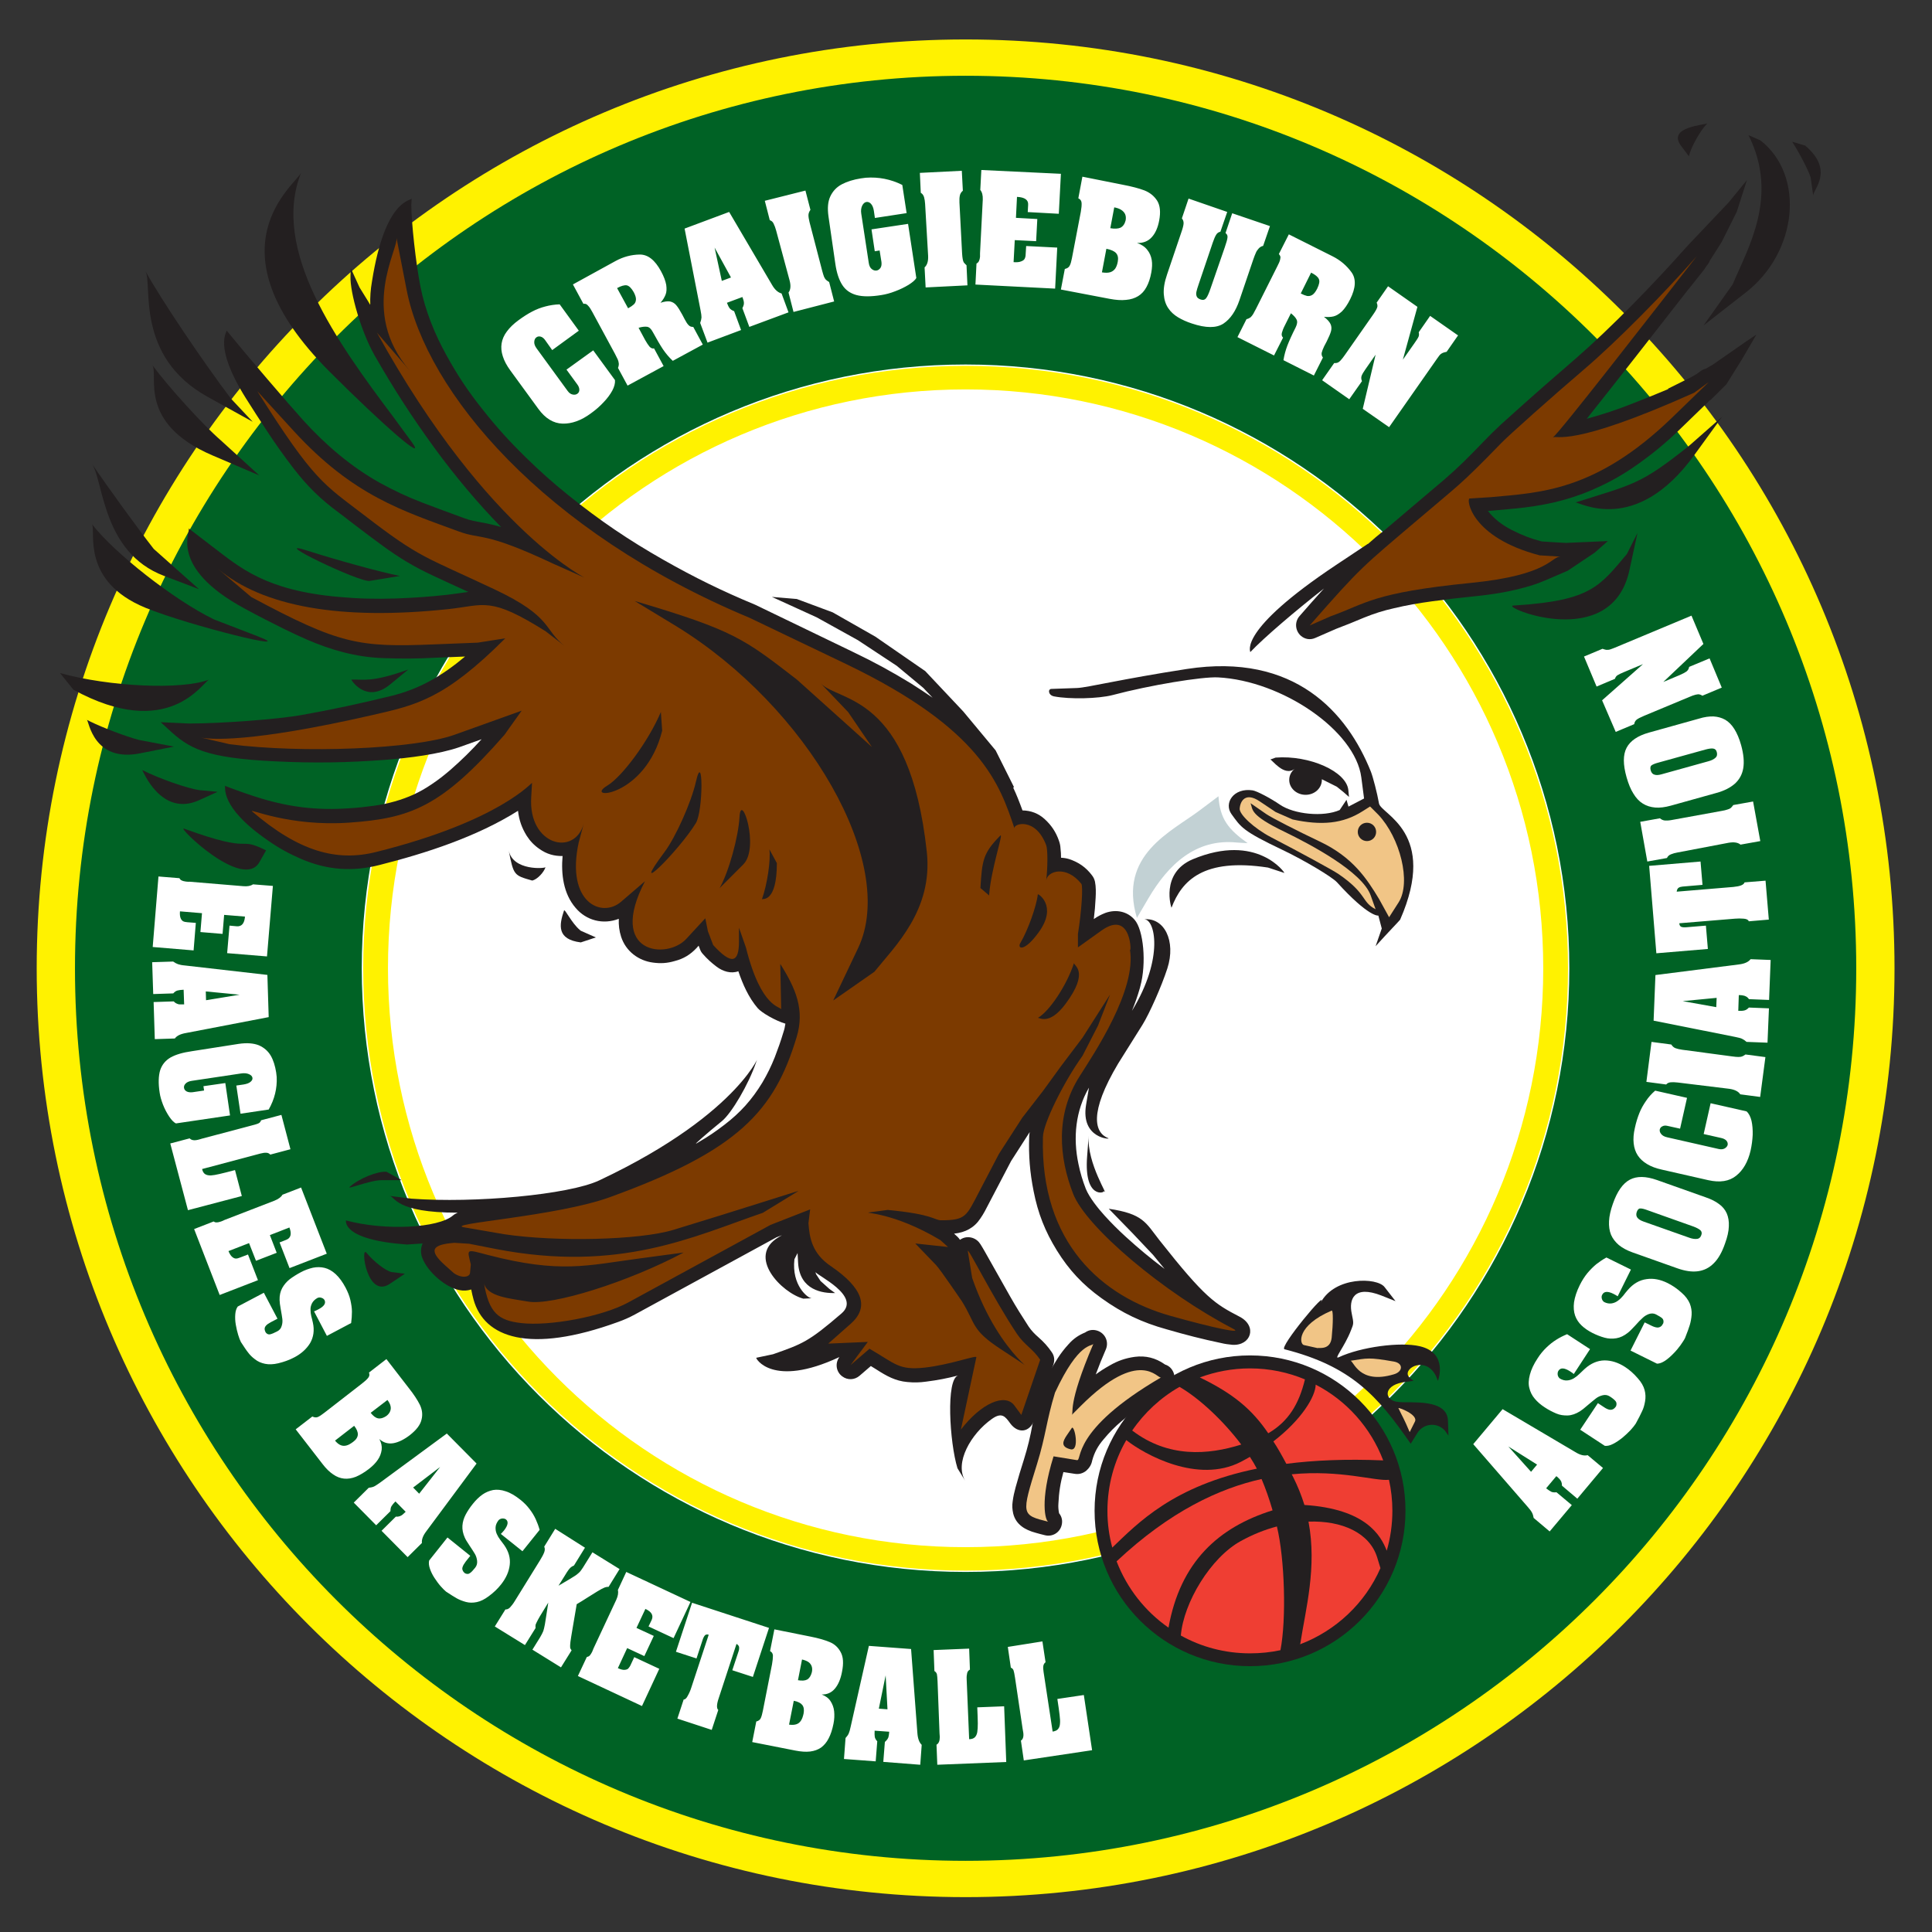 <?xml version="1.0" encoding="utf-8"?>
<!-- Generator: Adobe Illustrator 27.0.1, SVG Export Plug-In . SVG Version: 6.00 Build 0)  -->
<svg version="1.1" id="Layer_1" xmlns="http://www.w3.org/2000/svg" xmlns:xlink="http://www.w3.org/1999/xlink" x="0px" y="0px"
	 viewBox="0 0 1474 1474" style="enable-background:new 0 0 1474 1474;" xml:space="preserve">
<rect x="0" y="0" width="1474" height="1474" fill="#333333" stroke="none"/>
<style type="text/css">
	.st0{fill:#FFFFFF;stroke:#000000;stroke-miterlimit:10;}
	.st1{fill:#006225;}
	.st2{fill:#FFF200;}
	.st3{fill:#FFFFFF;}
	.st4{fill:#EC008C;}
	.st5{fill:#231F20;}
	.st6{fill:#C2D1D4;}
	.st7{fill:#F1C586;}
	.st8{fill:#EF3E33;}
	.st9{fill:#7C3A00;}
</style>
<path class="st0" d="M786.5,1333.6h-96.8c-292.2,0-529.1-236.9-529.1-529.1v-96.8c0-292.2,236.9-529.1,529.1-529.1h96.8
	c292.2,0,529.1,236.9,529.1,529.1v96.8C1315.6,1096.7,1078.7,1333.6,786.5,1333.6z"/>
<g>
	<path class="st1" d="M736.7,1428.1c-380.8,0-689.5-308.6-689.5-689.4S355.9,49.3,736.7,49.3s689.4,308.7,689.4,689.5
		S1117.4,1428.1,736.7,1428.1 M736.7,1199.3c254.4,0,460.6-206.2,460.6-460.6S991,278.1,736.7,278.1S276,484.3,276,738.7
		S482.2,1199.3,736.7,1199.3"/>
	<path class="st2" d="M736.7,1198.3c-253.9,0-459.6-205.8-459.6-459.6s205.8-459.6,459.6-459.6s459.6,205.8,459.6,459.6
		S990.5,1198.3,736.7,1198.3 M736.7,1180.4c243.4,0,440.7-197.8,440.7-441.6S980,297.1,736.7,297.1S296,494.8,296,738.7
		S493.3,1180.4,736.7,1180.4"/>
	<path class="st2" d="M736.7,1447.4C345.3,1447.4,28,1130.1,28,738.8S345.3,30.1,736.7,30.1s708.7,317.3,708.7,708.7
		S1128,1447.4,736.7,1447.4 M736.7,1419.7c375.2,0,679.5-304.9,679.5-680.9s-304.2-681-679.5-681S57.2,362.7,57.2,738.8
		S361.4,1419.7,736.7,1419.7"/>
</g>
<path class="st3" d="M825.8,134.8l-3.1,16.5c1.6,0.7,2.4,1.9,2.5,3.6c0.1,1.6-0.1,3.9-0.6,6.7l-6.8,35.5c-0.5,2.5-1,4.4-1.7,5.6
	c-0.6,1.3-1.9,2.1-3.7,2.5l-3,15.7l37.2,7.1c4.8,0.9,8.9,1.2,12.5,0.8c3.6-0.3,6.7-1.3,9.3-2.9c2.6-1.6,4.7-3.9,6.3-6.9
	c1.6-2.9,2.9-6.7,3.7-11.2c0.6-3.4,0.8-6.6,0.3-9.5c-0.5-2.9-1.6-5.5-3.5-7.8c-1.8-2.3-4.4-4-7.7-5.1c4.7,0.1,8.4-1.3,11.2-4.4
	c2.8-3,4.7-7.4,5.7-12.8c1.2-6.4,0.7-11.4-1.5-15c-2.3-3.6-5.5-6.2-9.7-7.9c-4.2-1.6-9.9-3.1-16.8-4.4L825.8,134.8L825.8,134.8z
	 M850.1,158.2c2.1,0.4,3.9,1,5.3,1.9c1.4,0.9,2.4,2,3,3.3c0.6,1.4,0.7,2.9,0.4,4.7c-0.7,2.8-2,4.6-3.9,5.6c-1.8,0.8-4.4,1-7.8,0.4
	L850.1,158.2L850.1,158.2z M844.1,189.8c3.6,0.7,6,1.8,7.4,3.3c1.4,1.6,1.8,3.7,1.3,6.5c-0.4,2.3-1.1,4.1-2,5.4
	c-1,1.3-2.2,2.2-3.8,2.7c-1.6,0.5-3.7,0.5-6.3,0.1L844.1,189.8L844.1,189.8z M421.3,267.1l20.3-14.8L427,232.2
	c-3.8,0.1-7.5,0.7-10.9,1.6c-3.5,0.9-6.9,2.2-10.1,3.9c-3.3,1.7-6.7,3.9-10.4,6.6c-3.7,2.7-6.7,5.6-8.9,8.6c-2.2,2.9-3.5,6-4,9.1
	c-0.5,3.1-0.2,6.4,0.9,9.8c1.1,3.5,3,7.1,5.8,10.9l21.3,29.2c5.3,7.3,11.5,11.1,18.5,11.3c7,0.2,14.3-2.4,21.7-7.9
	c3.5-2.5,6.7-5.3,9.5-8.3c2.9-3,5.1-6,6.7-8.9c1.6-3,2.3-5.7,2.1-8.1l-16.6-22.7L432.2,282l8.1,11.1c1.2,1.5,1.7,3,1.7,4.3
	c0,1.3-0.5,2.3-1.5,3c-1,0.7-2.2,0.9-3.6,0.6c-1.5-0.3-2.7-1.2-3.8-2.7l-23.7-32.5c-1.3-1.8-1.9-3.4-1.8-5c0.1-1.5,0.6-2.7,1.6-3.4
	c0.9-0.7,2-0.9,3.2-0.6c1.2,0.3,2.3,1.1,3.3,2.4L421.3,267.1L421.3,267.1z M437.1,217l8,14.8c0.7-0.1,1.4-0.1,2,0.2
	c0.6,0.2,1.3,0.8,2.1,1.8c0.8,0.9,1.7,2.4,2.8,4.4l17.2,31.8c0.9,1.7,1.6,3.1,2.1,4.2c0.4,1,0.7,2,0.8,3.1c0.1,1-0.1,2.1-0.6,3.4
	l7.3,13.5l27.5-14.9l-7.3-13.5c-1.3,0.3-2.4-0.2-3.5-1.4c-1-1.2-2.1-2.9-3.3-5l-5-9.3c2.6-0.8,4.7-1,6.4-0.8
	c1.7,0.2,3.2,1.6,4.5,4.1c3,5.5,5.5,9.8,7.7,13.1c2.2,3.2,4.7,6.2,7.5,8.8l22.9-12.4l-7.3-13.5c-1.5,0.1-2.7-0.4-3.6-1.4
	c-0.9-0.9-1.8-2.3-2.8-4.2l-2-3.8c-1.8-3.3-3.3-5.7-4.6-7.2c-1.3-1.5-2.8-2.4-4.7-2.8c-1.8-0.3-4.3,0-7.3,1c1.9-2.1,3.1-4.2,3.9-6.2
	c0.8-2,0.9-4.5,0.5-7.4c-0.5-2.9-1.8-6.5-4-10.5c-4.6-8.5-10-12.8-16.3-12.7c-6.3,0.1-12.4,1.7-18.3,4.9L437.1,217L437.1,217z
	 M470.8,219.8c3.1-1.7,5.6-2.4,7.4-2.1c1.8,0.4,3.5,2.1,5.3,5.2c1.2,2.3,1.8,4.2,1.7,5.7c-0.1,1.6-0.7,2.8-1.7,3.7
	c-1,0.9-2.4,1.9-4.3,2.9L470.8,219.8L470.8,219.8z M556.3,161.7l-34,12.7l12.2,62.4c0.5,2.4,0.7,4.2,0.7,5.4c-0.1,1.2-0.4,2.6-1,4.2
	l5.6,15l25.6-9.6l-5.3-14.4c-1.6-0.6-2.7-1.3-3.4-2.2c-0.7-0.9-1.4-2.3-2.1-4.2l11.8-4.4c0.5,1.3,0.8,2.3,1,3.1
	c0.2,0.8,0.2,1.6,0.1,2.5c-0.2,0.9-0.5,1.8-1.1,2.9l5.3,14.3l29.9-11.1l-5.3-14.4c-2.7-0.7-5.2-2.9-7.3-6.6L556.3,161.7L556.3,161.7
	z M557.7,211.7l-7,2.6l-5.5-25.4L557.7,211.7z M583.5,153.2l3.8,14.8c1.3,0.4,2.4,1.3,3,2.8c0.7,1.4,1.3,3.1,1.8,4.9l10.3,38.2
	c1.1,4.1,0.8,7.2-0.8,9.3l3.8,14.8l31-8l-3.8-14.8c-1.2-0.7-2-1.4-2.5-1.8c-0.5-0.5-0.9-1.2-1.4-2.2c-0.4-1.1-0.9-2.6-1.4-4.5
	l-9.7-37.3c-0.5-2.1-0.8-3.8-0.8-5.2c0-1.3,0.5-2.7,1.5-4.1l-3.8-14.7L583.5,153.2L583.5,153.2z M637.3,201.2c1,7,2.8,12.3,5.3,16.2
	c2.5,3.9,6.1,6.4,10.8,7.7c4.8,1.3,11.2,1.3,19.1,0c3.2-0.5,6.7-1.4,10.5-2.9c3.8-1.4,7.2-3.1,10.2-4.9c3-1.9,5-3.6,5.9-5.2
	l-6.3-41.3l-27.9,4.2l2.5,16.7l3.7-0.6l1.4,8.8c0.2,1.8,0,3.3-0.7,4.4c-0.8,1.2-1.8,1.9-3,2.1c-1.3,0.2-2.6-0.2-3.8-1.2
	c-1.2-1-1.9-2.6-2.2-4.7l-5.7-37.4c-0.4-2.5-0.1-4.5,0.7-6.2c0.8-1.6,1.9-2.6,3.2-2.8c1.3-0.2,2.5,0.3,3.5,1.4
	c1.1,1.2,1.8,2.9,2.2,5.3l0.8,5.5l24.2-3.7l-3.3-21.5c-8.8-4.4-18.1-6.2-27.8-5.5c-0.9,0.1-2.2,0.3-3.8,0.5
	c-5.7,0.9-10.5,2.4-14.5,4.5c-4,2.1-6.9,5.2-8.8,9.2c-1.9,4-2.3,9.1-1.4,15.4L637.3,201.2L637.3,201.2z M906.8,151.5l-5.1,15.1
	c1,1.2,1.4,2.6,1.3,4c-0.1,1.5-0.7,3.8-1.8,6.9l-10.8,31.9c-2,5.8-2.8,10.8-2.5,15.1c0.3,4.1,1.4,7.7,3.4,10.6
	c1.9,2.9,4.5,5.2,7.5,7c3,1.8,6.5,3.4,10.5,4.7c10.7,3.6,18.7,3.6,24.1,0.1c5.4-3.6,9.4-9.6,12.2-17.8l10.6-31.2
	c0.7-2,1.3-3.6,1.9-4.9c0.5-1.3,1.3-2.4,2.2-3.4c0.9-1,2-1.7,3.4-2l5.2-15.1l-28.8-9.8l-5.1,15.1c1.2,0.9,1.7,2,1.5,3.4
	c-0.1,1.3-0.8,3.9-2.1,7.6L923.6,220c-1.3,3.8-2.4,6.3-3.4,7.5c-1,1.3-2.4,1.6-4.2,1c-1.6-0.6-2.6-1.3-3-2.4c-0.4-1-0.5-2.2-0.2-3.5
	c0.3-1.3,0.8-3.2,1.7-5.7l10.8-31.9c0.9-2.6,1.7-4.5,2.5-5.8c0.8-1.4,1.9-2.1,3.3-2.4l5.2-15.1L906.8,151.5L906.8,151.5z
	 M983.3,178.8l-7.6,15c0.5,0.6,0.9,1.2,1.1,1.8c0.2,0.6,0.1,1.5-0.2,2.7c-0.3,1.2-1,2.8-2.1,4.9l-16.2,32.3
	c-0.9,1.8-1.6,3.1-2.2,4.1c-0.6,1-1.3,1.8-2,2.5c-0.8,0.6-1.8,1.1-3.1,1.4l-6.9,13.7l27.9,14l6.9-13.6c-1-0.9-1.3-2.2-0.9-3.7
	c0.4-1.5,1.1-3.4,2.2-5.5l4.7-9.4c2.1,1.7,3.6,3.3,4.3,4.8c0.8,1.5,0.5,3.5-0.7,6c-2.8,5.5-4.9,10.2-6.3,13.8
	c-1.4,3.7-2.4,7.4-3,11.2l23.2,11.7l6.9-13.7c-0.9-1.2-1.2-2.5-0.9-3.8c0.3-1.2,0.9-2.8,1.8-4.7l2-3.8c1.7-3.4,2.8-6,3.3-7.9
	c0.5-1.9,0.4-3.7-0.4-5.4c-0.8-1.7-2.5-3.6-5-5.5c2.8,0.3,5.2,0.2,7.3-0.3c2.1-0.5,4.2-1.8,6.4-3.8c2.1-2.1,4.2-5.1,6.3-9.3
	c4.3-8.6,4.7-15.5,1-20.6c-3.7-5.1-8.5-9.2-14.5-12.2L983.3,178.8L983.3,178.8z M1000.3,208c3.2,1.6,5.2,3.2,5.9,4.9
	c0.8,1.6,0.3,4.1-1.3,7.4c-1.2,2.3-2.4,3.9-3.7,4.7c-1.3,0.8-2.6,1-4,0.8c-1.3-0.3-2.9-0.9-4.8-1.9L1000.3,208L1000.3,208z
	 M1059,218.4l-8.7,12.5c0.6,1.3,0.8,2.6,0.4,3.7c-0.4,1.2-1.5,3.2-3.5,6l-21.2,30.3l-1.7,2.3c-1.1,1.4-2,2.4-2.9,3
	c-0.8,0.6-2,0.9-3.5,0.8l-9.2,13.1l20.7,14.5l9.7-13.8c-0.6-1.4-0.7-2.8-0.3-4c0.5-1.3,1.4-2.9,2.9-5l7.8-11.2l-9.8,41.3l20.1,14
	l36.4-52l1.3-1.8c0.5-0.7,1-1.4,1.5-1.8c0.5-0.4,1.1-0.8,1.8-1.1c0.7-0.3,1.6-0.5,2.9-0.8l8.7-12.5l-21.3-14.9l-8.7,12.5
	c0.3,1.2,0.3,2.3-0.1,3.3c-0.4,1-1.5,2.7-3.2,5.1l-8.8,12.5l11.1-40.3L1059,218.4L1059,218.4z M701.8,131.9l0.7,15.2
	c1.2,0.7,2,1.7,2.5,3.3c0.4,1.5,0.7,3.3,0.8,5.1l2.3,39.6c0.2,4.2-0.7,7.1-2.7,8.9l0.8,15.3l31.9-1.6l-0.7-15.3
	c-1-1-1.8-1.7-2.1-2.2c-0.3-0.5-0.6-1.4-0.8-2.5c-0.2-1.1-0.4-2.7-0.5-4.7l-2-38.5c-0.1-2.2,0-3.9,0.3-5.3c0.3-1.4,1-2.6,2.3-3.7
	l-0.8-15.2L701.8,131.9L701.8,131.9z M748.7,129.7l-0.8,15.2c1.4,1.7,2,4.1,1.9,7.3l-2.1,41c0,0.6,0,1.5,0,2.7
	c-0.1,1.3-0.4,2.4-0.8,3.2c-0.3,0.8-1,1.5-1.9,2l-0.8,16l60.8,3.1l1.6-31.3l-23.7-1.2l-0.4,6.4c0,1.3-0.3,2.4-0.7,3.2
	c-0.4,0.9-1.3,1.6-2.7,2.1c-1.3,0.6-3.3,0.8-5.8,0.6l0.9-16.8l16.3,0.8l0.9-16.9l-16.3-0.9l0.8-16c5.9,0.3,8.8,2.3,8.5,6.1l-0.3,5.5
	l23.7,1.3l1.6-30.5L748.7,129.7L748.7,129.7z"/>
<path class="st3" d="M695.1,1258.1l-32.2-2.4l-13.9,61.7c-0.5,2.4-1,4.1-1.5,5.2c-0.5,1.1-1.3,2.2-2.4,3.4l-1.2,16l24.2,1.8
	l1.2-15.3c-1.1-1.1-1.7-2.3-1.9-3.4c-0.2-1.1-0.2-2.7-0.1-4.7l11.1,0.8c-0.1,1.4-0.2,2.4-0.4,3.3c-0.1,0.8-0.4,1.6-0.9,2.3
	c-0.5,0.7-1.1,1.5-2,2.2l-1.2,15.2l28.2,2.2l1.1-15.2c-1.9-1.8-3-4.8-3.3-9.1L695.1,1258.1L695.1,1258.1z M677.1,1304.1l-6.6-0.5
	l5.2-25.4L677.1,1304.1L677.1,1304.1z M590.8,1243.1l-3.3,16.6c1.4,0.7,2.1,1.8,2.2,3.4c0,1.7-0.2,3.9-0.7,6.7l-7,35.5
	c-0.5,2.5-1,4.3-1.6,5.6c-0.6,1.3-1.8,2.1-3.4,2.5l-3.1,15.7l33,6.5c4.2,0.8,7.9,1.1,11.2,0.7c3.2-0.4,6-1.4,8.3-3
	c2.3-1.7,4.3-4,5.8-7c1.6-3,2.8-6.7,3.7-11.2c0.7-3.4,0.8-6.6,0.5-9.5c-0.3-2.9-1.3-5.5-2.8-7.8c-1.5-2.3-3.8-3.9-6.7-5
	c4.1,0.1,7.5-1.4,10.1-4.5c2.6-3.1,4.4-7.4,5.4-12.8c1.3-6.4,1-11.4-1-15c-1.9-3.6-4.7-6.2-8.4-7.7c-3.8-1.6-8.7-3-14.8-4.2
	L590.8,1243.1L590.8,1243.1z M611.9,1266.1c1.8,0.4,3.4,1,4.7,1.8c1.2,0.8,2.1,1.9,2.6,3.2c0.5,1.3,0.6,2.9,0.2,4.7
	c-0.7,2.8-2,4.7-3.6,5.6c-1.7,0.9-4,1-7,0.5L611.9,1266.1L611.9,1266.1z M605.6,1297.6c3.2,0.6,5.3,1.7,6.5,3.2
	c1.2,1.6,1.5,3.7,1,6.5c-0.5,2.3-1.1,4.1-2,5.4c-0.9,1.4-2,2.3-3.5,2.8c-1.4,0.5-3.3,0.6-5.6,0.3L605.6,1297.6L605.6,1297.6z
	 M205,776l-1-32.2l-62.9-7.2c-2.4-0.2-4.2-0.6-5.3-1c-1.1-0.4-2.3-1-3.7-2l-16,0.5l0.8,24.3l15.3-0.5c1-1.2,2.1-1.9,3.2-2.2
	c1.1-0.3,2.6-0.5,4.7-0.6l0.4,11.2c-1.4,0-2.4,0-3.2,0c-0.9,0-1.6-0.2-2.4-0.6c-0.8-0.3-1.6-0.9-2.4-1.7l-15.3,0.5l0.9,28.3
	l15.3-0.5c1.5-2.1,4.4-3.5,8.6-4.2L205,776L205,776z M157.2,763.1l-0.2-6.7l25.8,2.5L157.2,763.1L157.2,763.1z M146.4,802
	c-7,1-12.4,2.6-16.3,4.8c-3.9,2.3-6.5,5.5-7.9,9.7c-1.3,4.3-1.5,10-0.4,17.1c0.4,2.9,1.3,5.9,2.6,9.3c1.3,3.3,2.9,6.3,4.7,9
	c1.8,2.7,3.5,4.4,5.1,5.2l41.3-6.1l-3.6-24.7l-16.7,2.4l0.5,3.3l-8.8,1.3c-1.8,0.2-3.3,0-4.5-0.6c-1.2-0.7-1.8-1.5-2-2.7
	c-0.2-1.2,0.2-2.3,1.3-3.4c1-1,2.6-1.7,4.7-2l37.4-5.6c2.5-0.4,4.5-0.2,6.1,0.5c1.6,0.7,2.5,1.6,2.7,2.8c0.2,1.1-0.3,2.1-1.5,3.1
	c-1.2,1-2.9,1.6-5.3,2l-5.5,0.8l3.2,21.5l21.5-3.2c4.5-7.9,6.5-16.2,6.1-24.8c-0.1-0.8-0.2-2-0.4-3.5c-0.8-5-2.1-9.3-4.2-12.9
	c-2.1-3.5-5.1-6.1-9-7.8c-4-1.6-9.1-2-15.3-1.1L146.4,802L146.4,802z M214.7,850.6l-15.5,4.1c-0.4,1.1-1,1.9-1.9,2.3
	c-0.9,0.5-2.7,1-5.4,1.7l-38.1,10.1c-0.6,0.2-1.5,0.5-2.8,0.8c-3,0.7-5,0.3-6.3-1.1l-14.8,3.9l13.5,50.9l41.1-10.8l-5.2-19.8
	c-5.3,1.4-9.2,2.4-11.9,3c-2.6,0.6-4.8,1-6.6,1.1c-1.8,0-3.2-0.3-4.3-1c-1.1-0.7-1.9-2-2.3-3.9l44.4-11.8c1.9-0.5,3.4-0.7,4.6-0.6
	c1.2,0,2.2,0.5,3,1.4l15.4-4.1L214.7,850.6L214.7,850.6z M229.7,906l-14.2,5.5c-1,1.8-3.1,3.3-6,4.5l-38.3,14.8
	c-0.5,0.3-1.4,0.7-2.5,1.1c-1.2,0.4-2.3,0.7-3.2,0.7c-0.9,0.1-1.7-0.1-2.5-0.7l-14.9,5.8l19.5,50.3l29.2-11.3l-7.6-19.6l-6,2.3
	c-1.2,0.5-2.3,0.8-3.2,0.8s-1.9-0.4-2.9-1.3c-1-0.8-1.9-2.3-2.8-4.4l15.7-6.1l5.3,13.5l15.8-6.1l-5.2-13.5l14.9-5.8
	c1.9,4.9,1.1,8-2.4,9.4l-5.1,2l7.6,19.6l28.4-11L229.7,906L229.7,906z M201.3,986.3l-19.9,10.5c-1.1,1.5-1.7,3.4-1.9,5.9
	c-0.2,2.5-0.1,5.2,0.4,8c0.5,2.8,1.1,5.4,1.8,7.7c0.7,2.3,1.4,4.2,2.1,5.5c2.3,3.5,4.1,6.3,5.5,8c1.3,1.8,3.1,3.6,5.3,5.2
	c2.1,1.7,4.7,2.8,7.6,3.4c2.9,0.6,6.3,0.5,10.1-0.4c4.6-1.1,8.6-2.6,12.2-4.5c5.4-2.8,9.4-6.5,12.1-10.9c2.6-4.5,3.4-9.7,2.1-15.6
	c-0.4-1.6-0.7-3.2-1.2-4.9c-0.4-1.6-0.6-3.3-0.6-5c-0.1-1.7,0.4-3.4,1.2-5c0.9-1.6,2.2-2.9,4.2-4c1.1-0.4,2.1-0.4,3.1,0
	c1,0.3,1.7,0.9,2.2,1.7c1.2,2.4-0.3,4.8-4.8,7.1c-1.3,0.7-2.4,1.2-3.2,1.5l9.8,18.7l18.5-9.8c0.4-2.9,0.6-5.9,0.6-8.7
	c0-2.8-0.5-5.8-1.2-8.9c-0.7-3.1-2-6.2-3.6-9.3c-2.3-4.4-4.9-7.9-7.6-10.4c-2.7-2.5-5.6-4.1-8.5-4.8c-2.9-0.7-5.9-0.7-8.9-0.1
	c-3,0.7-6.2,1.8-9.3,3.5c-3.2,1.7-6,3.5-8.4,5.3c-2.4,1.9-4.3,4.2-5.7,6.7c-1.4,2.6-2.1,5.6-2,9.1c0,1.5,0.3,3.8,0.9,7.1
	c0.6,3.3,1,5.8,1.2,7.4c0.2,1.7,0.1,3.5-0.5,5.3c-0.5,1.9-1.7,3.3-3.5,4.2c-2.3,1.2-4,1.9-5.3,2.2c-1.2,0.3-2.4-0.2-3.3-1.3
	c-0.6-1-0.9-2-0.9-2.9s0.4-1.7,1.1-2.5c0.7-0.8,2-1.7,3.7-2.6l5-2.6L201.3,986.3L201.3,986.3z M294.8,1036.9l-13.3,10.3
	c0.6,1.4,0.4,2.8-0.6,4c-1,1.3-2.7,2.8-4.9,4.5l-28.6,22.2c-2,1.6-3.6,2.6-4.9,3.2c-1.3,0.5-2.6,0.4-4.2-0.4l-12.7,9.8l20.6,26.6
	c2.6,3.4,5.3,6,8,7.8c2.7,1.9,5.5,2.9,8.3,3.2c2.9,0.3,5.9-0.2,9-1.4c3.1-1.3,6.5-3.3,10.1-6.1c2.7-2.1,5-4.4,6.6-6.8
	c1.7-2.4,2.6-5,3-7.7c0.3-2.8-0.3-5.5-1.8-8.2c3.1,2.8,6.6,3.8,10.6,3.2c4-0.7,8.1-2.7,12.6-6.1c5.1-4,8.1-7.9,9-11.9
	c1-3.9,0.5-7.7-1.3-11.4c-1.8-3.6-4.6-7.9-8.5-12.8L294.8,1036.9L294.8,1036.9z M295.6,1068.1c1.1,1.5,2,3,2.3,4.4
	c0.4,1.4,0.3,2.8-0.2,4.1c-0.5,1.4-1.5,2.6-2.9,3.7c-2.4,1.6-4.5,2.2-6.4,1.8c-1.9-0.4-3.7-1.8-5.6-4.2L295.6,1068.1L295.6,1068.1z
	 M270.2,1087.8c2,2.5,2.9,4.8,2.8,6.7c-0.1,1.9-1.2,3.8-3.5,5.5c-1.9,1.4-3.5,2.4-5.1,2.8c-1.5,0.4-3,0.4-4.4-0.2
	c-1.4-0.5-2.9-1.7-4.4-3.5L270.2,1087.8L270.2,1087.8z M363.6,1116.6l-22.7-22.9l-51,37.5c-2,1.4-3.5,2.4-4.5,2.9
	c-1.1,0.5-2.5,0.8-4.1,1l-11.4,11.3l17.1,17.3l10.9-10.8c0-1.6,0.2-2.8,0.8-3.8c0.6-1,1.6-2.2,3-3.6l7.8,7.9c-1,0.9-1.7,1.6-2.4,2.2
	c-0.6,0.5-1.4,0.9-2.2,1.2c-0.8,0.3-1.8,0.4-2.9,0.3l-10.9,10.8l19.9,20.1l10.9-10.8c-0.3-2.6,0.8-5.6,3.4-9L363.6,1116.6
	L363.6,1116.6z M319.8,1139.6l-4.6-4.7l20.6-15.7L319.8,1139.6z M341.4,1173l-14,17.6c-0.4,1.8-0.2,3.9,0.6,6.2
	c0.8,2.4,2,4.8,3.5,7.1c1.6,2.4,3.1,4.5,4.7,6.3c1.6,1.8,3,3.2,4.1,4.1c3.5,2.3,6.3,4.1,8.3,5.2c2,1.1,4.3,2,6.9,2.7
	c2.6,0.7,5.4,0.7,8.3,0.1c2.9-0.6,5.9-2.1,9.1-4.5c3.8-2.8,6.9-5.8,9.4-9c3.8-4.8,6-9.7,6.6-14.9c0.6-5.2-0.8-10.2-4.3-15.2
	c-1-1.3-2-2.7-3-4c-1-1.3-1.9-2.8-2.6-4.4c-0.7-1.6-1-3.3-0.9-5.1c0.1-1.8,0.9-3.6,2.3-5.4c0.8-0.8,1.8-1.2,2.9-1.3
	c1.1,0,2,0.2,2.7,0.7c2.1,1.7,1.6,4.5-1.5,8.5c-1,1.1-1.7,2-2.4,2.6l16.5,13.2l13.1-16.3c-0.8-2.9-1.8-5.6-3-8.2
	c-1.2-2.6-2.7-5.1-4.7-7.7c-1.9-2.5-4.2-4.9-7-7.1c-3.9-3.1-7.6-5.3-11.1-6.4c-3.5-1.2-6.8-1.5-9.7-1c-2.9,0.6-5.6,1.7-8.2,3.5
	c-2.5,1.8-4.9,4.1-7.2,7c-2.3,2.8-4.1,5.6-5.5,8.2c-1.4,2.7-2.3,5.5-2.5,8.5c-0.2,2.9,0.4,6,1.8,9.1c0.6,1.4,1.8,3.4,3.7,6.2
	c1.9,2.8,3.2,4.9,4.1,6.4c0.8,1.4,1.4,3.2,1.6,5.1c0.2,1.9-0.2,3.7-1.5,5.3c-1.6,2-2.9,3.4-4,4.1c-1,0.8-2.2,0.8-3.6,0.2
	c-1-0.7-1.6-1.5-1.9-2.3c-0.4-0.8-0.4-1.7,0-2.8c0.4-1.1,1.1-2.3,2.3-3.9l3.5-4.4L341.4,1173L341.4,1173z M423.6,1166.4l-8.4,13.6
	c0.6,1.2,0.6,2.7,0,4.3c-0.6,1.6-1.7,3.7-3.2,6.1l-19.3,31.2c-1.2,2-2.5,3.6-3.6,4.8c-1.1,1.1-2.3,1.6-3.5,1.5l-8.1,13l23,14.2
	l8.1-13c-0.1-1-0.1-1.7,0-2.2c0-0.5,0.4-1.2,0.9-2.3c0.5-1.1,1.4-2.7,2.5-4.6c1.2-2,3.3-5.4,6.3-10.3c-1.4,9-2.2,14.6-2.6,16.7
	c-0.4,2.1-0.8,3.8-1.2,5c-0.5,1.3-1.3,2.8-2.4,4.7l-5.9,9.5l21.8,13.5l8.1-13c-0.6-0.7-1-1.4-1.1-2.2c-0.1-0.8,0-2.3,0.2-4.2
	c0.2-2,0.9-5.6,1.7-10.6c0.9-5,1.9-11.1,3.1-18.2c2.6-1.5,5.3-3.2,8.1-5c2.9-1.8,5.5-3.4,7.7-4.8c2.3-1.4,4-2.3,5.2-2.8
	c1.2-0.5,2.4-0.7,3.3-0.6l8.4-13.6l-20.7-12.8l-7.2,11.6c-1.1,1.7-2.1,3.1-3,3.9c-0.9,0.8-2,1.8-3.5,2.7c-1.5,1-5.5,3.4-12.2,7.3
	l4.7-7.5c1.3-2.2,2.3-3.7,2.9-4.5c0.6-0.8,1.3-1.6,1.9-2.1c0.6-0.5,1.4-0.9,2.3-1.3l8.4-13.6L423.6,1166.4L423.6,1166.4z
	 M477.8,1199.3l-6.4,13.8c0.5,2,0.1,4.5-1.2,7.4l-17.4,37.2c-0.2,0.6-0.5,1.4-1,2.5c-0.6,1.2-1.2,2.1-1.8,2.8
	c-0.6,0.7-1.4,1-2.3,1.2l-6.8,14.5l48.9,22.9l13.2-28.4l-19.1-8.9l-2.7,5.8c-0.5,1.2-1.2,2.1-1.8,2.8c-0.6,0.7-1.6,1-3,1.1
	c-1.3,0.1-3-0.4-5-1.3l7.1-15.3l13.1,6.1l7.2-15.4l-13.2-6.1l6.8-14.5c4.8,2.2,6.3,5,4.8,8.4l-2.4,5l19.1,8.9l12.9-27.6
	L477.8,1199.3L477.8,1199.3z M528,1222.8l-12.3,37.4l15.7,5.1l4.5-13.7c0.5-1.7,1.1-2.9,1.8-3.8c0.6-0.8,1.7-1,3-0.6l-13.3,40.4
	c-0.7,2.2-1.6,4.3-2.7,6.2c-1,2-2.1,2.9-3.1,2.8l-4.8,14.6l26.2,8.6l5-15.2c-1.4-1.2-1.3-4.3,0.4-9.2l13.5-41.2
	c1.2,0.7,1.9,1.6,2,2.5c0.1,0.9,0,1.9-0.4,3.1l-4.8,14.5l15.7,5.1l12.3-37.4L528,1222.8L528,1222.8z M208.2,675.9l-15.2-1.2
	c-1.7,1.2-4.2,1.7-7.4,1.4l-40.9-3.4c-0.6,0.1-1.5,0-2.7-0.1c-1.3-0.2-2.4-0.4-3.2-0.8c-0.8-0.3-1.5-0.9-1.9-1.8l-16-1.3l-4.4,53.8
	l31.2,2.6l1.7-21l-6.4-0.5c-1.3-0.1-2.4-0.3-3.2-0.7c-0.8-0.4-1.5-1.2-2-2.4c-0.5-1.2-0.7-3-0.5-5.2l16.8,1.4l-1.2,14.4l16.9,1.4
	L171,698l15.9,1.3c-0.4,5.2-2.5,7.7-6.3,7.4l-5.5-0.5l-1.8,21l30.4,2.5L208.2,675.9L208.2,675.9z M712.3,1258.9l0.6,16
	c1,0.6,1.6,1.4,1.9,2.4c0.2,1,0.4,2.8,0.5,5.6l1.5,39.4c0.1,0.6,0.1,1.6,0.2,2.9c0,3-0.8,5-2.5,5.9l0.6,15.3l52.6-2.1l-1.6-42.5
	l-20.5,0.8c0.2,5.4,0.4,9.5,0.4,12.2c0,2.7-0.1,4.9-0.4,6.7c-0.3,1.8-1,3.1-1.9,4c-1,0.9-2.4,1.4-4.3,1.4l-1.9-45.8
	c-0.1-2,0.1-3.5,0.4-4.7c0.3-1.2,1-2,2.1-2.6l-0.6-16L712.3,1258.9L712.3,1258.9z M768.9,1256.5l2.3,15.8c1.1,0.5,1.8,1.2,2.1,2.2
	c0.3,0.9,0.7,2.8,1.1,5.5l5.8,39c0.1,0.6,0.3,1.6,0.5,2.9c0.4,3-0.2,5.1-1.8,6.1l2.2,15.1l52.1-7.8l-6.3-42.1l-20.2,3
	c0.8,5.4,1.4,9.4,1.7,12.1c0.3,2.7,0.5,4.9,0.3,6.7c-0.1,1.8-0.6,3.2-1.5,4.2c-0.8,1-2.2,1.6-4.1,1.9l-6.9-45.4
	c-0.3-1.9-0.4-3.5-0.2-4.7c0.2-1.2,0.8-2.2,1.7-2.8l-2.4-15.9L768.9,1256.5L768.9,1256.5z"/>
<path class="st3" d="M1263,743.9l-1.4,34.8l62.2,12.4c2.4,0.5,4.2,0.9,5.2,1.4c1.1,0.5,2.3,1.3,3.5,2.4l16,0.6l1.1-26.2l-15.3-0.6
	c-1.1,1.2-2.2,1.9-3.4,2.2c-1.1,0.3-2.7,0.4-4.7,0.3l0.4-12c1.3,0,2.4,0.1,3.3,0.3c0.8,0.1,1.6,0.4,2.3,0.8c0.8,0.4,1.5,1.1,2.2,2
	l15.3,0.6l1.2-30.5l-15.3-0.6c-1.7,2.2-4.7,3.5-8.9,4L1263,743.9L1263,743.9z M1309.7,761.3l-0.3,7.1l-25.6-4.6L1309.7,761.3
	L1309.7,761.3z M1146.4,1075.1l-22.4,26.7l41.6,47.9c1.6,1.8,2.7,3.3,3.2,4.3c0.6,1.1,1,2.4,1.3,4.1l12.2,10.3l16.9-20.1l-11.7-9.8
	c-1.6,0.2-3,0.1-4-0.4c-1-0.5-2.3-1.4-3.9-2.6l7.8-9.3c1,0.8,1.8,1.6,2.4,2.2c0.6,0.6,1,1.3,1.4,2.1c0.3,0.8,0.5,1.8,0.5,3l11.7,9.9
	l19.6-23.4l-11.7-9.8c-2.7,0.7-5.8-0.1-9.5-2.4L1146.4,1075.1L1146.4,1075.1z M1172.7,1117.4l-4.6,5.5l-17.3-19.3L1172.7,1117.4
	L1172.7,1117.4z M1205.6,1090.8l18.8,12.3c1.9,0.2,4-0.3,6.3-1.5c2.4-1.2,4.7-2.8,7.1-4.7c2.4-2,4.4-3.9,6.2-5.8c1.8-2,3.1-3.6,4-5
	c2.2-4,3.8-7.2,4.8-9.4c1.1-2.2,1.8-4.7,2.3-7.6c0.5-2.9,0.4-5.8-0.4-8.7c-0.8-2.9-2.5-5.9-5.2-8.9c-3.1-3.6-6.3-6.4-9.7-8.6
	c-5.1-3.3-10.3-5-15.7-5c-5.3,0.1-10.4,2.2-15.2,6.6c-1.3,1.2-2.6,2.4-3.9,3.7c-1.3,1.3-2.7,2.4-4.3,3.4c-1.6,0.9-3.3,1.5-5.2,1.6
	c-1.8,0.1-3.7-0.4-5.6-1.6c-0.8-0.8-1.4-1.7-1.5-2.9s0.1-2.1,0.6-2.9c1.6-2.5,4.5-2.3,8.8,0.4c1.3,0.8,2.2,1.5,2.9,2.1l12.4-19
	l-17.5-11.4c-2.9,1.2-5.7,2.6-8.2,4.2c-2.6,1.6-5.1,3.6-7.5,5.9c-2.4,2.3-4.8,5.1-6.8,8.3c-3,4.5-4.9,8.7-5.9,12.5
	c-1,3.8-1.2,7.3-0.4,10.2c0.7,3,2.1,5.8,4.1,8.1c2,2.4,4.5,4.6,7.6,6.6c3,2,6,3.5,8.8,4.7c2.8,1.2,5.8,1.6,8.8,1.5
	c3-0.1,6.1-1.2,9.2-3.1c1.3-0.8,3.4-2.4,6.1-4.8c2.7-2.3,4.8-4,6.2-5.1c1.4-1.1,3.1-1.9,5.1-2.4c1.9-0.5,3.8-0.2,5.5,0.9
	c2.2,1.4,3.6,2.6,4.4,3.6c0.8,1,0.9,2.3,0.4,3.8c-0.7,1.1-1.5,1.9-2.3,2.3c-0.8,0.4-1.7,0.6-2.8,0.4c-1.1-0.2-2.5-0.8-4.1-1.9
	l-4.7-3.1L1205.6,1090.8L1205.6,1090.8z M1244,1030.4l20.2,10c1.9,0,3.9-0.8,6.1-2.2c2.2-1.5,4.3-3.3,6.4-5.5c2.2-2.2,4-4.4,5.5-6.5
	c1.5-2.2,2.7-3.9,3.4-5.4c1.7-4.2,2.9-7.6,3.6-9.9c0.7-2.3,1.2-5,1.4-7.8c0.2-2.9-0.3-5.8-1.4-8.6c-1.2-2.8-3.2-5.6-6.2-8.2
	c-3.5-3.2-7.1-5.6-10.7-7.4c-5.5-2.7-10.8-3.8-16.1-3c-5.3,0.7-10.1,3.4-14.3,8.3c-1.2,1.4-2.3,2.7-3.4,4.2
	c-1.2,1.4-2.4,2.7-3.9,3.8c-1.4,1.1-3.1,1.9-4.9,2.2c-1.9,0.3-3.8,0-5.8-1c-1-0.7-1.5-1.5-1.8-2.6c-0.3-1.1-0.2-2.1,0.3-3
	c1.3-2.6,4.2-2.9,8.7-0.6c1.4,0.7,2.4,1.3,3.1,1.8l10.1-20.4l-18.7-9.2c-2.8,1.5-5.3,3.3-7.7,5.1c-2.3,1.9-4.6,4.2-6.8,6.8
	c-2.2,2.7-4.1,5.7-5.8,9.1c-2.4,4.8-3.8,9.2-4.4,13.1c-0.5,3.9-0.2,7.3,0.8,10.2c1,2.9,2.7,5.4,5,7.6c2.3,2.2,5,4,8.3,5.7
	c3.2,1.6,6.3,2.8,9.3,3.6c2.9,0.8,5.9,0.9,8.9,0.4c3-0.5,5.9-1.9,8.8-4.2c1.2-0.9,3.1-2.8,5.5-5.4c2.4-2.7,4.2-4.6,5.6-5.8
	c1.3-1.3,2.9-2.3,4.7-3c1.9-0.7,3.8-0.7,5.6,0.2c2.3,1.2,3.9,2.2,4.8,3c0.9,0.9,1.2,2.2,0.8,3.7c-0.6,1.2-1.2,2.1-2,2.6
	s-1.6,0.8-2.8,0.7c-1.1-0.1-2.5-0.5-4.3-1.4l-5.1-2.5L1244,1030.4L1244,1030.4z M1279.6,967.6c5.9,2.1,11.1,2.9,15.7,2.3
	c4.6-0.6,8.6-2.5,12.1-6c3.5-3.4,6.4-8.5,8.7-15.2c1.8-4.9,2.8-9.3,2.9-13.1c0.2-3.8-0.4-7.1-1.6-9.9c-1.3-2.8-3.2-5.2-5.9-7.1
	c-2.6-2-6-3.7-10.1-5.1l-37.2-13.2c-8.5-3-15.4-3.1-20.7-0.3c-5.3,2.8-9.7,8.9-13,18.5c-1.7,4.8-2.7,9.2-2.9,13.1
	c-0.2,3.9,0.3,7.4,1.5,10.4c1.3,3,3.3,5.6,6,7.9c2.7,2.2,6.2,4.1,10.4,5.6L1279.6,967.6L1279.6,967.6z M1291.8,935.7
	c2.5,0.9,4.3,1.9,5.4,2.8c1.1,1,1.4,2.3,0.8,3.8c-0.6,1.8-1.8,2.8-3.4,2.9c-1.6,0.2-3.6-0.1-5.8-0.9l-34.8-12.3
	c-2.3-0.8-3.9-1.8-4.8-3c-0.9-1.2-1-2.6-0.5-4.2c0.6-1.8,1.5-2.8,2.6-2.8c1.1-0.1,3,0.3,5.6,1.3L1291.8,935.7L1291.8,935.7z
	 M1281.8,861.1l5.3-23.5l-24.3-5.5c-2.8,2.4-5.2,5.1-7.1,8c-2,2.9-3.7,5.9-5,9.2c-1.3,3.3-2.5,7-3.4,11.3c-1,4.3-1.3,8.2-0.9,11.8
	c0.4,3.5,1.4,6.5,3.1,9.1c1.7,2.6,4.1,4.8,7.1,6.6c3.1,1.9,6.9,3.3,11.5,4.3l35.2,8c8.9,2,16,0.9,21.3-3.4c5.3-4.2,9-10.6,11-19.2
	c0.9-4.1,1.4-8,1.6-12c0.1-4-0.2-7.5-0.9-10.7c-0.8-3.2-2-5.6-3.8-7.2l-27.4-6.2l-5.3,23.5l13.3,3c1.9,0.4,3.2,1.1,4.1,2.1
	c0.8,1,1.1,2,0.9,3.2c-0.3,1.1-1.1,2-2.3,2.7c-1.3,0.7-2.8,0.8-4.6,0.4l-39.2-8.9c-2.2-0.5-3.7-1.3-4.6-2.5c-1-1.2-1.3-2.3-1.1-3.5
	c0.3-1.1,0.9-1.9,2-2.4c1.1-0.6,2.4-0.7,4-0.3L1281.8,861.1L1281.8,861.1z M1256.1,825.4l15.1,2c0.8-1,2.1-1.6,3.7-1.7
	c1.6-0.1,3.3,0,5.2,0.2l39.3,4.8c4.1,0.6,6.9,2,8.3,4.2l15.2,2l4-30.4l-15.2-2c-1.1,0.8-2,1.3-2.6,1.5c-0.6,0.2-1.4,0.4-2.6,0.4
	s-2.8-0.1-4.8-0.4l-38.2-5.1c-2.2-0.3-3.8-0.7-5.2-1.2c-1.3-0.5-2.3-1.4-3.2-2.8l-15.1-2L1256.1,825.4L1256.1,825.4z M1256.8,657.3
	l15-2.7c0.5-1.2,1.5-2.2,3-2.8c1.5-0.6,3.2-1.1,5-1.4l38.9-7.4c4.1-0.7,7.2-0.3,9.2,1.4l15.1-2.7l-5.5-30.2l-15.1,2.7
	c-0.8,1.1-1.5,1.9-2,2.3c-0.5,0.4-1.3,0.8-2.4,1.1c-1.1,0.4-2.7,0.8-4.6,1.1l-37.9,6.9c-2.1,0.4-3.9,0.5-5.2,0.4
	c-1.4-0.1-2.7-0.7-3.9-1.7l-15,2.7L1256.8,657.3L1256.8,657.3z M1309.4,605c6-1.6,10.8-4.1,14.2-7.1c3.4-3.1,5.6-7,6.4-11.8
	c0.8-4.8,0.3-10.6-1.6-17.5c-1.4-5.1-3.2-9.2-5.2-12.4c-2-3.2-4.4-5.6-7-7.1c-2.7-1.5-5.6-2.3-8.9-2.5c-3.3-0.1-7.1,0.4-11.2,1.7
	l-38,10.6c-8.6,2.4-14.3,6.3-17.1,11.6c-2.8,5.3-2.8,12.8,0,22.6c1.4,4.9,3.1,9.1,5.2,12.4c2,3.3,4.4,5.9,7.2,7.6
	c2.7,1.7,5.9,2.7,9.4,3c3.5,0.3,7.4-0.2,11.8-1.4L1309.4,605L1309.4,605z M1301,571.9c2.6-0.7,4.6-1,6-0.8c1.5,0.2,2.4,1.1,2.8,2.7
	c0.5,1.8,0.2,3.3-1.1,4.4c-1.2,1.1-3,2-5.3,2.6l-35.6,9.9c-2.4,0.7-4.2,0.8-5.6,0.3c-1.4-0.4-2.3-1.5-2.8-3.2
	c-0.5-1.8-0.3-3.1,0.5-3.8c0.9-0.7,2.7-1.5,5.4-2.2L1301,571.9L1301,571.9z M1232.7,558.4l14.1-5.9c0.2-1.4,0.8-2.5,1.7-3.3
	c0.9-0.8,3-1.9,6.1-3.2l34.1-14.2l2.7-1.1c1.7-0.6,3-0.9,4.1-1c1.1,0,2.2,0.3,3.3,1.1l14.8-6.2l-9.3-22.3l-15.6,6.5
	c-0.2,1.5-0.9,2.6-2,3.5c-1.1,0.8-2.8,1.7-5.1,2.7l-12.6,5.3l30.6-29l-9.1-21.6l-58.6,24.5l-2.1,0.8c-0.8,0.3-1.6,0.6-2.2,0.7
	c-0.6,0.1-1.3,0.1-2.1,0.1c-0.7-0.1-1.7-0.4-2.9-0.8l-14.1,5.9l9.6,22.9l14-5.9c0.4-1.2,1-2.1,1.9-2.7c0.9-0.6,2.7-1.5,5.4-2.6
	l14.1-5.9l-31.2,27.6L1232.7,558.4L1232.7,558.4z M1263.7,727.3l39.3-3.3l-1.5-17.8l-14.4,1.2c-1.8,0.2-3.2,0.1-4.2-0.2
	c-1-0.3-1.6-1.3-1.7-2.8l42.4-3.5c2.3-0.2,4.6-0.2,6.8,0c2.2,0.2,3.5,0.9,3.8,2l15.3-1.3l-2.5-29.7l-16,1.3c-0.6,1.9-3.4,3-8.6,3.5
	l-43.2,3.6c0.2-1.5,0.7-2.5,1.5-3c0.8-0.5,1.8-0.8,3-0.9l15.2-1.3l-1.5-17.8l-39.2,3.3L1263.7,727.3L1263.7,727.3z"/>
<path class="st4" d="M1294.5,195.5c6.5-7.5,12.2-14.4,16.3-19.9C1331.8,147.6,1318.8,164.3,1294.5,195.5"/>
<path class="st5" d="M1334,103.1c23.4,46.7-0.4,86-12.1,113.9l-22.2,31.3l32.3-25.2c39.6-30.9,45.2-89.4,11.1-116L1334,103.1z
	 M1302.7,94c-1.4,1.4-31.1,2.6-20.2,17.2l6,8C1290.2,111.9,1297.5,99.2,1302.7,94 M1154.5,462c-9.9,0.7,75.2,36.3,88.7-27.2
	l6.1-28.2l-8.1,16.1c-20.6,24.4-27.3,35.4-83.8,39.1L1154.5,462L1154.5,462z M1201.9,383.4c2.7-0.8,45.7,26,90.8-36.3l21.2-29.2
	l-25.2,22.2C1251.2,370,1246.5,369.2,1201.9,383.4 M1367.3,108.1c5.6,8.7,12.5,22,14.1,27.2l2,14.1c-0.7-4.5,16.7-18.8-6.1-38.3
	L1367.3,108.1L1367.3,108.1z"/>
<path class="st5" d="M802.1,525.6c-2.7,0.1-2.5,4.8,2.1,5.7c11.9,2.3,33.8,1.8,44.6-1c28.6-7.6,68.3-14.1,80.4-13.5
	c49,2.5,104.8,40.7,109.4,76.3l2.1,16.1l-11.9,6.2l-1.5-5.2l-5.2,7.8c-12.4,5.5-34.8,3.3-45.6-4.1c-7.3-5-17.6-10.4-20.8-10.9
	c-14.6-2.2-22.2,9.8-16.1,18.2c7.2,9.9,8.3,12.7,38.4,27c17.6,8.4,38.2,20.8,42,24.9c24.5,27,31.7,25.5,31.6,25.4l2.6,9.9l-4.7,13.5
	c9.2-10.2,18.5-19.8,18.7-20.2c29.3-66.7-14.6-80.4-16.1-88.7c-1.4-7.9-4.5-19.9-6.2-24.3c-18-44.9-58-91-140.5-78.3
	c-50.4,7.8-75.4,14.1-83.5,14.5L802.1,525.6L802.1,525.6z"/>
<path class="st5" d="M893.8,692.5c7.8-20.4,24-38.2,73.6-30.6l12.5,4.1c0.6,0.2-20.7-31-70-10.4C885,666.2,893.7,693,893.8,692.5"/>
<path class="st6" d="M951.9,643.3c-14.8-10.6-21.1-18.4-22.3-35.8l-14.5,10.9c-21.5,16.2-62.1,33.9-47.7,81.9l8.8-15
	c15.1-25.7,36.1-45.7,67.4-42.5L951.9,643.3L951.9,643.3z"/>
<path class="st5" d="M987.8,586.5c-2.6,2.1-4.2,5.1-4.2,8.5c0,6.3,5.6,11.4,12.5,11.4s12.4-5.1,12.4-11.4c0-0.2,0-0.4,0-0.5
	l11.4,5.7l5.2,4.2l4.1,3.6l-0.5-5.2c-1.4-14.2-29.6-26.8-55.5-24.8l-4.1,1.5C970.2,579.1,979.7,593,987.8,586.5"/>
<path class="st7" d="M1059.8,699.8l7.3-11.4c9.7-15.3,1.1-49.3-15.6-66.9l-6.2-6.2l-5.7,3.6c-15.2,9.7-31.6,11-53.4,6.3l-13-5.7
	l-12.4-8.3c-10.3-6.8-14.5-0.5-15,5.7c-0.4,4.5,11.2,15.2,23.8,21.8c21.8,11.3,46.9,25,51.4,28c22.3,15.2,17.5,21.4,28.5,27
	l-3.7-10.4c-6.4-18.3-46.3-39.2-65.8-48.7c-26.8-12.9-24-16.8-25.9-21.8l12,8.3c3.9,2.7,23.6,12.8,40.5,20.8
	c25.5,12,36.2,28.5,45.6,44.1L1059.8,699.8L1059.8,699.8z"/>
<path class="st5" d="M70.1,399.8c3.5,4.5-9.2,43.3,40.9,63.9c33.4,13.7,119.3,34.7,85.5,21.7l-33.2-12.8
	C132.9,457.9,87,421.8,70.1,399.8 M70.1,353.8c9,13.2,7.8,67.6,54.9,85.5l26.8,10.2l-34.5-30.7C106,404.4,82.3,371.8,70.1,353.8
	 M116.1,278.4c5.4,7.3-12.1,44.1,45.9,69l35.8,15.3l-29.4-26.8C155.4,324.7,128.8,295.6,116.1,278.4 M111,206.9
	c5.5,10-8.2,65,47.3,95.8l34.5,19.1L176.1,304C155.3,276.6,122.8,228.4,111,206.9 M229.8,131.6c-3.6,8.9-73,57.3,21.7,152
	c41.3,41.3,74.9,70.4,62.6,53.6L300,318C257.5,261.4,206.2,190.6,229.8,131.6 M279.6,955.8c-4.9-6,0.2,35.5,17.8,23.7l11.5-7.7
	l-10.2-1.3C293.9,969.4,285,962.3,279.6,955.8 M266.8,905.5c-2.7,2.5,15.3-5.1,24.3-5.1h15.3l-11.5-6.4
	C287.9,893.4,273.6,899.3,266.8,905.5 M430.3,694.7c-3.8,11.2-5.5,22,12.8,24.3l11.5-3.8l-11.5-5.1l-0.6-0.5
	C435.9,704.1,430.9,692.9,430.3,694.7 M388.1,648.8c3.8,19.1,3.9,19,17.9,23l0.8-0.2c3.5-1.2,8.1-6,9.4-10
	C415.9,662.6,391.3,664.6,388.1,648.8 M140.4,632.2c-6-2.2,44.9,47.6,57.5,25.6l5.1-9C179.7,637.2,195.9,652.4,140.4,632.2
	 M108.5,587.5c0.4,0.1,14.3,36.2,43.4,23l14.1-6.4l-14.1-1.3C142.9,601.5,121.6,594.1,108.5,587.5 M66.3,549.2
	c1.5,0.7,4.8,32.8,40.8,25.5l25.6-5.1l-26.8-5.1c-9.8-2.6-27.7-9.4-36.8-13.9L66.3,549.2L66.3,549.2z M45.8,513.5l10.2,12.7
	c72.7,39.7,98.7-5.8,103.5-7.7C138.8,526.5,83.6,524,45.8,513.5 M268.1,518.5c-0.4,0,11.1,18.7,29.4,3.8l14-11.5
	C283.2,521,277.4,518.1,268.1,518.5 M234.8,420.2c-32.4-10.5,39.3,24.3,47.3,23l23-3.8C291.5,436.8,257.2,427.4,234.8,420.2"/>
<path class="st5" d="M830.6,866.5l-1.2,15.9c-2.5,33,14.1,27.7,12.7,26.2C847,914.2,829,887.7,830.6,866.5"/>
<path class="st5" d="M781.1,1113.8c-2.4,7.4-4.2,13.6-6.3,21.1c-1,3.7-1.7,6.8-2.2,10.6c-0.5,3.2-0.3,6,0.4,9.2
	c2.1,8.6,9.3,12.6,17.1,14.7c2.5,0.7,4.6,1.3,7.2,1.9c5.7,1.4,11.4-2.1,12.7-7.8c0.8-3.3,0.1-6.4-2-9c-0.5-2.6-0.7-4.8-0.5-7.4
	c0.4-8.6,1.5-15.7,3.8-24l8.4,1.3c3.3,0.6,6.3-0.2,8.9-2.2c2.5-2.2,4.1-4.7,4.7-8c1.7-6.2,4.4-11.1,8.6-16
	c4.5-5.4,8.7-9.7,14.1-14.2c5.5-4.6,10.3-8.2,16.3-12.2c6.4-4.3,11.9-7.8,18.5-11.7c5-2.9,6.8-9.3,3.8-14.4
	c-1.3-2.3-3.3-3.9-5.9-4.7l-0.2-0.2c-6.9-4.8-14.4-6.7-22.8-5.6c-7.1,1-12.9,3-19.1,6.6c-3.9,2.2-7.1,4.2-10.6,6.8
	c2.5-6.8,4.8-12.4,7.7-19.1c2.3-5.4-0.1-11.5-5.5-13.9c-3.5-1.5-7.2-1.2-10.3,1c-5.1,2.1-9,4.8-12.7,9c-3.2,3.5-5.6,6.6-8.2,10.6
	c-4.7,7.4-8.3,14-11.9,22c-0.2,0.4-0.3,0.8-0.5,1.3c-2.8,9.3-4.8,17.2-6.8,26.8C786.1,1096,784.1,1104.2,781.1,1113.8"/>
<path class="st7" d="M804.9,1062.5c-6.7,22-6.9,32.4-13.7,54.4c-12.1,39-12.1,38.9,8.6,44.1c-2.2-0.5-6.7-15.7,4-49.9l17.8,2.9
	c4.4,0.7-5.2-22.6,64.2-63.1c-2.5,1.5-16-23.5-61.3,21.8l-6.9,6.9c2-2-3.8-6.7,16.6-54.4C833.1,1027.6,823.3,1023,804.9,1062.5
	 M817.7,1089.5c2-2.9,6.4,18.1-1,16.2c-7.8-1.9-5.7-6.3-2.9-10.5L817.7,1089.5z"/>
<path class="st5" d="M953.7,1271.2c65.5,0,118.6-53.1,118.6-118.6s-53.1-118.5-118.6-118.5s-118.6,53-118.6,118.5
	S888.2,1271.2,953.7,1271.2"/>
<path class="st8" d="M974.2,1164.6c-9.2,2.4-18.4,6.1-27.5,11.1c-23,12.6-43.7,46.9-45.8,72.1c15.6,8.7,33.6,13.6,52.8,13.6
	c8,0,15.7-0.8,23.2-2.4C981.5,1235.5,980.2,1189.3,974.2,1164.6"/>
<path class="st8" d="M891.5,1241.8c9-50.4,38.4-76.7,79.4-89.5c-2.5-8.6-5.3-16.6-8.4-23.9c-32,7.1-69.8,24.5-110.6,62.8
	C859.8,1211.8,873.7,1229.4,891.5,1241.8"/>
<path class="st8" d="M1053.2,1196.4l-2.5-8.2c-5.8-18.7-26.8-28.2-52.4-27.3c6.6,34.9-2.2,66.9-6.2,92.8l-0.2,0.8
	C1019.3,1244.1,1041.5,1223.1,1053.2,1196.4"/>
<path class="st8" d="M995.2,1148.2c46.9,3,58.3,23.3,62.8,34.9c2.8-9.7,4.3-19.9,4.3-30.5c0-8.1-0.9-16-2.6-23.6
	c-10.3,1.2-37-7.8-74.2-4.2c0.3,0.6,0.6,1.1,0.9,1.7C990.1,1133.8,993,1141.1,995.2,1148.2"/>
<path class="st8" d="M848.6,1180.7c19.3-18.4,46.3-47.2,110.3-60.2c-1.5-2.9-3.3-5.9-5.3-9c-2.2,1.3-4.5,2.5-6.9,3.8
	c-32.9,17-73.7-5.7-87.4-16.6c-9.2,15.9-14.4,34.4-14.4,54.1C844.9,1162.4,846.2,1171.8,848.6,1180.7"/>
<path class="st8" d="M981.4,1116.8c21-2.7,45.4-3.8,73.9-2.6c-9.5-25-27.9-45.6-51.5-57.8c-0.2,9.1-10.7,26.7-32.3,43.3
	C974.8,1104.7,978,1110.4,981.4,1116.8"/>
<path class="st8" d="M915.4,1050.9c25.7,12.5,39.7,24.3,52.2,42.6c15.4-9,23.4-22.2,28-41.1c-12.9-5.4-27.1-8.4-41.9-8.4
	C940.2,1044,927.3,1046.5,915.4,1050.9"/>
<path class="st8" d="M947,1102.1c-13.3-17.7-31.8-35.2-47.1-44c-14.4,8.2-26.8,19.7-36.1,33.3C891.3,1112.4,921.7,1110.1,947,1102.1
	"/>
<path class="st5" d="M980,1029.4c50.9,13,70.9,35.4,96.3,72.1l5-8.1c4.8-7.8,15.4-8.4,21.1-1.9l2.7,3.8l-0.4-11.5
	c-0.6-16.9-28.5-13.3-36.8-14.1l-1.2-0.1c-10.4-0.9-11.9-11.9,3.1-14.9l8.4-1.2c0.8-0.1-2.8-1.7-3.8-3.8c-3.3-6.4,13.6-15,21.1,0
	l1.5,3.8c0.1,0.3,8.3-21.3-13.8-26.4c-14.8-3.5-44.9,0.5-61.8,8.4c-4.3,2,4.4-7.9,9.3-20.5c2.1-5.3,2.2-5.1,0.6-12.8
	c-2.3-10.8,1.5-22,22.6-13.8l10.8,4.3l-8.4-10.8c-5.8-7.4-37.9-8.2-48.7,11.9C1014,981.9,975.3,1028.2,980,1029.4"/>
<path class="st7" d="M1066.9,1074.3c-0.3-0.8,15.3,4.9,12.6,10.3l-4,8C1070.7,1081.3,1070.3,1081.5,1066.9,1074.3"/>
<path class="st7" d="M1030.3,1038.2c13-2,13.8-2.8,33.2,0.6c7.3,1.3,6.9,7.7,0,9.7C1036.5,1056.6,1032.7,1037.9,1030.3,1038.2"/>
<path class="st7" d="M1016,999.9c1.2-0.5,1.1,9.9,0,20.6c-1,9.7-9.5,7.6-10.9,8l-10.3-2.3C991.4,1025.5,988.9,1011.5,1016,999.9"/>
<path class="st4" d="M728.7,960.6c-1.2,0.7-2.4,1.1-3.8,1.3c1.8,2.5,3.4,4.6,5.1,7.1L728.7,960.6L728.7,960.6z"/>
<path class="st5" d="M1043.7,415l-0.1-0.1l-24.2,16.1c-75.8,50.5-65.2,66.1-65.5,66.5c10.2-10.8,34.4-31.5,56.2-48.5
	c-6.4,7.1-12.2,13.6-18.7,21.1c-3.8,4.4-3.3,11,1,14.9c3.2,2.8,7.3,3.4,11.1,1.7l15.8-6.9c7.6-2.9,13.9-5.4,21.4-8.6
	c7.7-3.1,14.5-5.3,22.6-7.1c10.1-2.4,18.7-3.9,29-5.3c10.9-1.5,20.2-2.6,31.1-3.7c15.5-1.5,31.3-4,46.2-8.8c2.9-0.9,5.7-2,8.3-3.1
	l0.3-0.1l17.9-7.7l20.6-13.8l10-8.8l-18.2,0.8l-13.8,0.6l-7.3-0.4l-11.1-0.7c-8.5-2.2-15.4-4.9-23.2-8.9
	c-6.6-3.4-13.3-8.3-17.9-14.4c1.1,0,2.1-0.1,3.2-0.2l17.3-1.6c21-2,39.9-6,58.9-14.2c13.2-5.7,23.9-11.7,35.6-20.1
	c12.2-8.7,22-16.9,32.7-27.4l21.9-21.2l0,0.3l5.2-5.1l7.2-7.2l11.9-19.1l10.9-18.7l-7.8,5.2l-25.3,17.6l-5.5,3.2
	c-1.4,0.3-2.7,0.9-3.9,1.8l-3.2,2.3l-3.4,2l-18.6,9.3l0.8,0c-8.8,3.7-17.3,7.2-26.9,10.9c-12.3,4.9-22.9,8.4-35.6,11.9
	c23.1-29,52.9-67.2,77.7-99v0.1l11.9-15l1.3-2c0.4-0.6,0.8-1.2,1.3-1.7c0.7-0.9,1.3-1.9,1.6-2.9l9.2-14.5l11.4-22.8l7.8-24.3
	l-14,17.1l-29.5,31.1l-1.9,2.1c-0.3,0.3-0.6,0.6-0.8,0.8c-24.9,28.1-57.6,61.7-84.5,85.1c-17.3,14.9-31.8,27.6-48.8,42.9
	c-13.2,11.6-16.9,15.8-29,28.2c-10.2,10.5-19.4,18.9-30.7,28.2l-37.5,31.8C1051.7,408,1047.6,411.5,1043.7,415"/>
<path class="st5" d="M730.5,1120.2l5.9,9.6c-8.4-13.7,4.3-35.9,20.3-47.2c7.7-5.5,10.3-1.8,14,3.3c6,8.2,15.1,7.1,18.5-2.8
	l14.5-42.1c1.1-3.3,0.7-6.6-1.3-9.4c-3-4.4-6.1-7.8-10.1-11.3c-3-2.6-5.3-5-7.5-8.2c-5.2-8-9.5-14.8-14.2-23.1
	c-6.8-12.1-12.6-22.3-19.4-34.4c-1-1.8-2-3.4-3.1-5.2c-1.5-2.4-3.5-4.1-6.3-5c-3.3-1-6.6-0.5-9.4,1.5c-0.6-0.9-1.2-1.6-1.9-2.3
	l-2.6-2.4c8.6-0.9,15.4-4.5,20-11.5c1.3-1.9,2.3-3.5,3.4-5.5l20.1-38.4l14.2-22.1c-0.2,1.1-0.3,2.1-0.4,3.3
	c-0.5,14.8,0.5,27.3,3.4,41.9c3.3,16.8,8.7,30.5,17.7,45.1c9.3,15,19.7,26.1,34,36.4c15.8,11.4,31,18.6,49.8,23.8
	c14.5,4.2,26.9,7.4,41.7,10.5c2.9,0.7,5.4,1,8.4,1.3c14.2,0.9,19.3-14.2,5.6-21.4c-18.8-9.8-26.2-14-61.3-58.5
	c-10.5-13.4-12.3-20-38.6-23.9l18.2,18.7l15.6,16.5l8.8,10.7c-10.8-8.1-19.6-15.4-29.7-24.6c-5.9-5.4-10.6-10.1-16-16
	c-5.1-5.6-11.7-13.9-14.4-20.5c-2.5-6.5-4.2-12.1-5.6-18.9c-4.3-20.2-2.2-40.7,8-58.3l-2.2,13.1c-4.3,26.1,19.5,26.5,17,25.5
	c-10.5-4.1-15.1-19.1,7.5-57l18.5-29.5c5.3-8.5,14.6-29.4,19-43c6.8-21.1-2.4-39.2-18-37.5c8.5-1,15.9,29.2-9,69.8
	c2.3-5.6,4.2-11,6-17.2c0.1-0.4,0.2-0.8,0.3-1.2c5-18,2.5-43.4-4.3-51.1c-5.6-6.5-14.2-8.1-22.3-5.2c-3.3,1.3-6,2.7-8.8,4.7
	c0.7-5.7,1.1-10.5,1.4-16.3c0.2-3.6,0.3-8.4-0.5-12.2c-0.4-1.8-1.1-3.4-2.3-4.9c-4.6-6.1-10.2-10-17.5-12.4c-2.1-0.6-3.9-0.9-6.1-1
	c0-2.5-0.1-4.6-0.4-7.1c-0.1-2.1-0.5-3.9-1.2-5.9c-2.3-6.6-5.7-11.7-10.8-16.4c-4.8-4.4-10.5-6.6-17-6.7c-1.2-3.3-2.3-6.1-3.6-9.4
	c-1.1-2.8-2.3-5.4-3.5-8l0.6-0.4l-14-28l-24.7-29.7L705.9,512l-38.1-26.3l-32.5-18.5L607.9,457l-19-1.6l34.2,15.6l31.4,17.4
	l29.7,19.6l20.2,16.8l7.1,7.5c-5.3-3.7-10.4-7-16.2-10.7c-15.2-9.3-28.4-16.5-44.5-24.2l-74.6-36c-25.3-10.5-46.1-20.7-69.9-34.2
	c-26.9-15.3-48.6-30-72.6-49.3c-11.9-9.6-21.6-18.2-32.5-28.9c-12.3-12-22.1-22.8-32.7-36.2c-11-13.7-19.3-26.2-27.8-41.6
	c-9-16.2-16.3-34.1-19.9-52.4c-3.6-18.1-7-49.6-7-62.5l0.3-4.9c-0.1,2-20.2-0.5-30.3,63.3c-1.1,6.3-1.5,12.1-1.3,18l-1.7-2.9
	l-6.5-10.5l-6.7-14.7l-0.2,6c-0.5,12.7,8.3,42.7,18.1,60l0.5,1v-0.1c14.1,24.7,28.1,46.4,45.5,70.3c15,20.6,33.3,42.5,50.8,60.3
	c-4.8-1.4-8.9-2.4-13.8-3.3c-2.7-0.5-4.9-0.9-7.6-1.5c-2.5-0.5-4.5-1.1-6.9-2c-11.3-4.1-20.8-7.7-32-11.9
	c-11.9-4.6-21.6-9.2-32.7-15.3c-21.5-12.1-40.7-28.5-57.4-46.8c-12.3-13.6-42.6-49-59.1-69.2c0.9,1.1-10.6,11.2,14.7,51.6
	c5.6,8.9,10.4,16.3,16.1,25c6.9,10.5,13,19.1,20.7,29.1c10.2,13.2,20.4,23.2,33.9,33.1l13.2,10.1c7.2,5.6,13.4,10.1,20.7,15.5
	c12.6,9.2,24.1,16.1,38.3,22.7c9.4,4.4,17.4,8.1,26.9,12.4c-5.7,0.8-10.5,1.5-16.2,2.2c-13.7,1.5-25.2,2.3-39,2.8
	c-15.4,0.5-28.5,0.2-43.9-1.2c-55.8-5-75-22.3-96.3-38.5l-18-13.8c2.2,1.7-16.2,29.4,42.9,61.3c10.5,5.7,19.5,10.3,30.2,15.6
	c5.9,2.9,10.9,5.2,17,7.9c18.9,8.2,37.6,13.4,58,14.2c14.1,0.5,26.1,0.5,40.2-0.3l22.6-0.9c-17.8,14.9-34.8,24.8-56.5,30.1
	c-23.8,5.8-44,10.2-68.1,14.5c-18.2,3.3-61.8,6.5-85.8,6.5l-21.8-1l6.2,5.7c15.1,13.9,26.9,21.7,81.9,24.2c29.3,1.4,54.1,1,83.4-1.2
	c17.4-1.3,41-4.3,56.2-9.6l17.1-6.1c-7.9,8.7-14.9,15.6-23.7,23.3c-4.9,4.2-9.2,7.6-14.6,11.2c-9,6.1-17.4,9.9-27.8,12.9
	c-5.7,1.6-10.5,2.6-16.4,3.4c-6.6,0.9-12.2,1.5-18.9,1.9c-23.6,1.6-44-0.7-66.7-7.5c-7.4-2.2-20.8-6.9-27.8-9.7
	c1.1,0.5-5.1,15.7,33.3,42c8.2,5.7,15.7,9.8,24.9,13.8c19.8,8.5,39.1,10,60,4.6c35.2-8.9,74.1-21.5,105.5-41.3
	c0.8,7.1,2.9,13,6.6,19c2.7,4.2,5.8,7.4,9.9,10.2c5.4,3.8,11,5.4,17.5,5.3c-1.2,13.8,0.6,28.7,9.9,39.5c8.2,9.8,21.1,13,33,8.4
	c-0.2,4.9,0.3,9.1,1.8,13.8c3.6,11,13.3,18.2,24.3,19.6c5.8,0.8,10.9,0.5,16.6-1.2c6.7-1.7,11.9-4.9,16.6-9.9l1.6-1.8l1.1,2.9
	c0.5,1.3,1.1,2.3,2,3.3c3.4,3.9,6.6,6.8,10.7,9.9c4.7,3.5,10.9,5.5,16.5,3.4c3.4,10,7.8,20,14.7,28.1c3.1,3.6,13.5,9.6,21.2,11.9
	c-0.3,2.2-0.8,4.5-1.6,6.8c-2,6.7-4,12.3-6.5,18.8c-2.8,7-5.6,12.7-9.4,19.2c-8,13.2-16.9,23.1-29.1,32.4c-6.5,5-12.2,8.9-19.3,13
	c-0.7,0.4-1.3,0.8-2,1.2c-2.4,1.4,7.5-7.3,19.4-17c7.4-6,20.5-28.2,26.2-45.1c4.2-12.1-7.9,37.6-119.8,90.3
	c-23.2,10.9-94.9,17.5-143.4,13.9l-16.5-2.1c4.5,0.6,3.9,12.8,52,12.8c-1.4,0.6-2.7,1.3-3.7,2.2c-11.1,9.5-51.5,11.8-81.6,3.7
	c0.3,0.1-4,14.7,46.4,18.4l12.1-0.8c-1.4,3.3-1.7,7.1-0.3,10.8c4,10.9,18,22.9,28.6,24.8c3.1,0.6,5.8,0.4,8.8-0.5
	c0.5,2.8,1.1,5.1,1.8,7.8c8.1,28.8,42.3,41.7,110.2,17c4.7-1.7,8.6-3.4,13-5.8L592.4,944l4.2-1.6l-2.4,1.4
	c-25.1,14.8,2.4,42.7,18.7,47l6.4-0.3c-2.9,0.1-15.5-9.8-13.2-29.8l2.2-4.3l0.2-0.4l0.4,7.4c1.2,21.2,19,23.4,28.2,23.1l-4.3-3.1
	l-6.8-6.1l-3.4-5.2l-0.5-1.7c0.7,2.5,35.5,18.3,19.9,31.7c-25.2,21.7-29.8,23.2-52.2,31.1l-12.8,2.7c-0.8,0.1,12,23.4,63.1-0.4
	l0.3-0.1c-3.5,4.7-2.5,11.3,2.2,14.7c4,3,9.3,2.8,13.1-0.4l8.7-7.5c1.5,0.9,2.7,1.7,4.2,2.6c7.9,5.1,14.6,8.8,23.6,9.6
	c5.1,0.5,9.4,0.4,14.4-0.3c8.7-1.1,16-2.5,24.5-4.7C721.5,1051.9,724.5,1100.8,730.5,1120.2"/>
<path class="st9" d="M302.5,181.4c1.7,8.6-28.9,56.1,10.1,101.3l-25-28.9c85.9,155.7,165.2,189.9,157.7,186.6l-23.6-10.5
	c-52.6-24.8-54.3-18-71.6-24.4c-42.5-15.7-80.7-27.1-126.2-76.9l-27.6-30.2c43.3,68.8,50.9,71.1,81.5,94.6
	c43.2,33.2,45.3,31.1,99.2,56.5c45,21.2,37.5,30.7,53.9,43.4l-14.5-11.2c-42.7-26.9-46.6-20-74.2-17c-82.9,8.8-141.9-2-176.1-30.9
	l25.6,21.7c67.4,36.1,81.9,38.5,140,36.1l32.8-1.3l21-3.3c-46.5,46.5-68,50.9-101.2,58.5c-94,21.5-124.6,18.7-131.4,17.1l22.3,5.2
	c55.8,7.1,140.6,3.8,171.5-7.2l51.3-18.4l-13.1,18.4c-48.3,55.3-71.9,63.7-118.3,67c-46.4,3.3-77.8-11.5-74.2-8.5
	c35.6,30.5,64.4,38.5,94.6,30.9c95.3-23.8,119-53.8,118.9-52.6l-0.6,10.6c-2.5,37,33.2,45.8,40.1,20.3l-3.9,14.5
	c-9.9,45.9,17.6,57.8,32.2,45.3l18.4-15.8c-29.1,55.8,16.9,60,31.5,44l14.5-15.7l2,9.9l4,10.5c13.7,15,19.7,14.1,19.7-2.7v-10.5
	l5.3,15.1c11.9,47.5,26.9,44.7,26.9,47.3l-0.7-34.8c12.1,19.2,18.7,35.2,12.5,55.8c-17,56.4-44.3,86.6-142.6,122.2
	c-40.7,14.8-127.3,20.2-111,23l30.2,5.2c39.8,6,103.5,4.6,129.4-3.3c47.8-14.5,96.5-30.3,95.3-29.6L582,925.3
	c-52.6,18-109.2,45.9-203.7,27.6l-20.4-4l-11.2-0.7c-17.3,1.3-19.9,5.7-7.2,17.1l6.6,5.9c5.8,4.2,12.1,3.4,12.5,0l0.6-6.5
	c-2.9-12.2-4-11.7,13.2-7.2c55.1,14.3,75.7,7.9,115,2.7l34.2-4.6C479.1,978.2,421,996.4,402.7,993c-12.7-2.3-31.8-3.5-33.5-14.5
	c3.7,23.3,11.2,28.9,28.2,30.9c21.9,2.6,62.5-5,82.1-15.8l108.4-59.1l30.2-11.8l-1.3,10.5c0.8,11.1,2.7,23.1,17.1,32.8
	c24.8,16.9,29.3,31.5,15.1,44l-17.1,15.1l30.2-1.3l-13.2,17.7l14.5-12.5c20.1,11.7,22.3,16.5,42.1,14.4c19.2-2.1,39.8-9.8,39.4-7.9
	l-11.8,55.2c15.4-20,33.6-28.1,40.8-18.4l5.3,7.2l14.4-42.1c-5.7-8.5-12-11.2-17.7-19.7c-18.2-27.2-38.2-67.7-37.5-63.1l3.3,20.4
	c21.7,62.5,57.5,77.6,36.1,63.7l-14-9.2c-23.2-15.1-19.1-19.4-30-36.8c0.9,1.4-16.3-24.1-19.7-27.6l-15.8-16.4l25,2.7l-5.9-5.3
	c-35.8-21.4-59-20.5-54.4-21.1l14.3-1.9c35.5,3.4,35.3,7.9,40.8,7.9c18.8,0,19.2-3.1,28.9-21.7l15.1-28.9l17.8-27.6l15.8-20.4
	l13.8-19l16.4-21.7l21-32.9l-9.2,23.7l-11.8,23c-14.8,20.7-30,51.8-30.2,61.8c-2.3,81.5,45.7,122.1,97.2,136.6
	c32.7,9.2,56,14.1,48,9.9c-52.9-27.4-112.3-77.5-122.2-103.1c-10.7-27.6-13.7-60.2,5-89.6c10.8-17,43.9-66.2,38.3-97
	c1.2,6.5,2.2-31.2-21.7-14.1l-17.9,12.8v-10.2c2.8-17.5,4-36.5,2.6-38.3c-11.6-14.5-26-9.7-26.8-2.6c1.2-10.3,1.2-23.6,0-26.8
	c-8.2-21.9-25.5-16.5-24.2-12.8c-11.2-33.5-25-75.6-127.7-125.1L572,471.4C414.3,405.6,325.3,298.9,310.2,221L302.5,181.4
	L302.5,181.4z"/>
<path class="st5" d="M1042.9,641.7c3.9,0,7-3.1,7-7s-3.1-7-7-7s-7,3.1-7,7S1039.1,641.7,1042.9,641.7"/>
<path class="st5" d="M484.2,458.5l31.5,19.1c100.8,61.8,169.5,181.7,139,245.7l-19,40l31.4-21.9c15.6-19.4,44.8-47.1,40-91.4
	c-13.1-121.4-67.3-114.3-80.9-128.6l20.9,21.9l18.1,26.6l-19-17.1L608,518.5C567.6,487.3,560.2,481,484.2,458.5"/>
<path class="st5" d="M504.2,543.2c-9.2,21.8-29.2,49.1-40.9,56.2c-18.8,11.3,29,9.5,41.9-41.9L504.2,543.2L504.2,543.2z"/>
<path class="st5" d="M530.9,596.6c-3.6,15.8-15.5,42.2-23.8,53.3c-28.6,38.2,10.6-0.4,23.8-21.9
	C536.6,618.7,536.6,571.2,530.9,596.6"/>
<path class="st5" d="M564.2,623.3c-0.8,15.2-8.3,42.3-15.2,54.3l18.1-18.1C579.8,646.7,565.3,603.1,564.2,623.3"/>
<path class="st5" d="M587,648c1.1,8.1-1.6,26.7-5.7,38.1c0.2-0.7,11.4,3.2,11.4-27.6L587,648z"/>
<path class="st5" d="M763.2,637.5c-13.3,13.4-13.9,19-15.2,40l6.7,5.7l0-1C756.2,662.8,765.8,635,763.2,637.5"/>
<path class="st5" d="M791.8,682.3c-1,9.1-7.6,27.5-13.3,37.1c-2.7,4.5,2.9,7.4,14.3-8.6C806.9,691,791.9,681.6,791.8,682.3"/>
<path class="st5" d="M819.4,734.7c-5.3,16.6-18.7,36.9-27.6,41.9c1-0.5,8.5,6.1,21-10.5C831.8,740.7,818.8,736.6,819.4,734.7"/>
<path class="st9" d="M1294.5,195.5c-24.2,27.7-61.4,65.4-85.6,86c-25.4,21.7-58,50.8-63.5,56.5c-32.5,33.5-32.7,32-62.5,57.5
	c-43.9,37.3-44.1,36.5-83.7,81.7l16.2-7.1c27-9.6,31.5-17.9,107-25.4c60.4-6,60.9-20.4,68.4-20l-16.1-1
	c-52.9-13.8-56.1-43.2-53.5-43.4l16.2-1c36.9-3.5,79.7-4.1,138.1-60.5l28.2-27.3l-11.1,8.1c-95.4,42.8-104.8,31.9-107.9,34.2
	C1190,329.9,1256.2,244.6,1294.5,195.5"/>
</svg>
